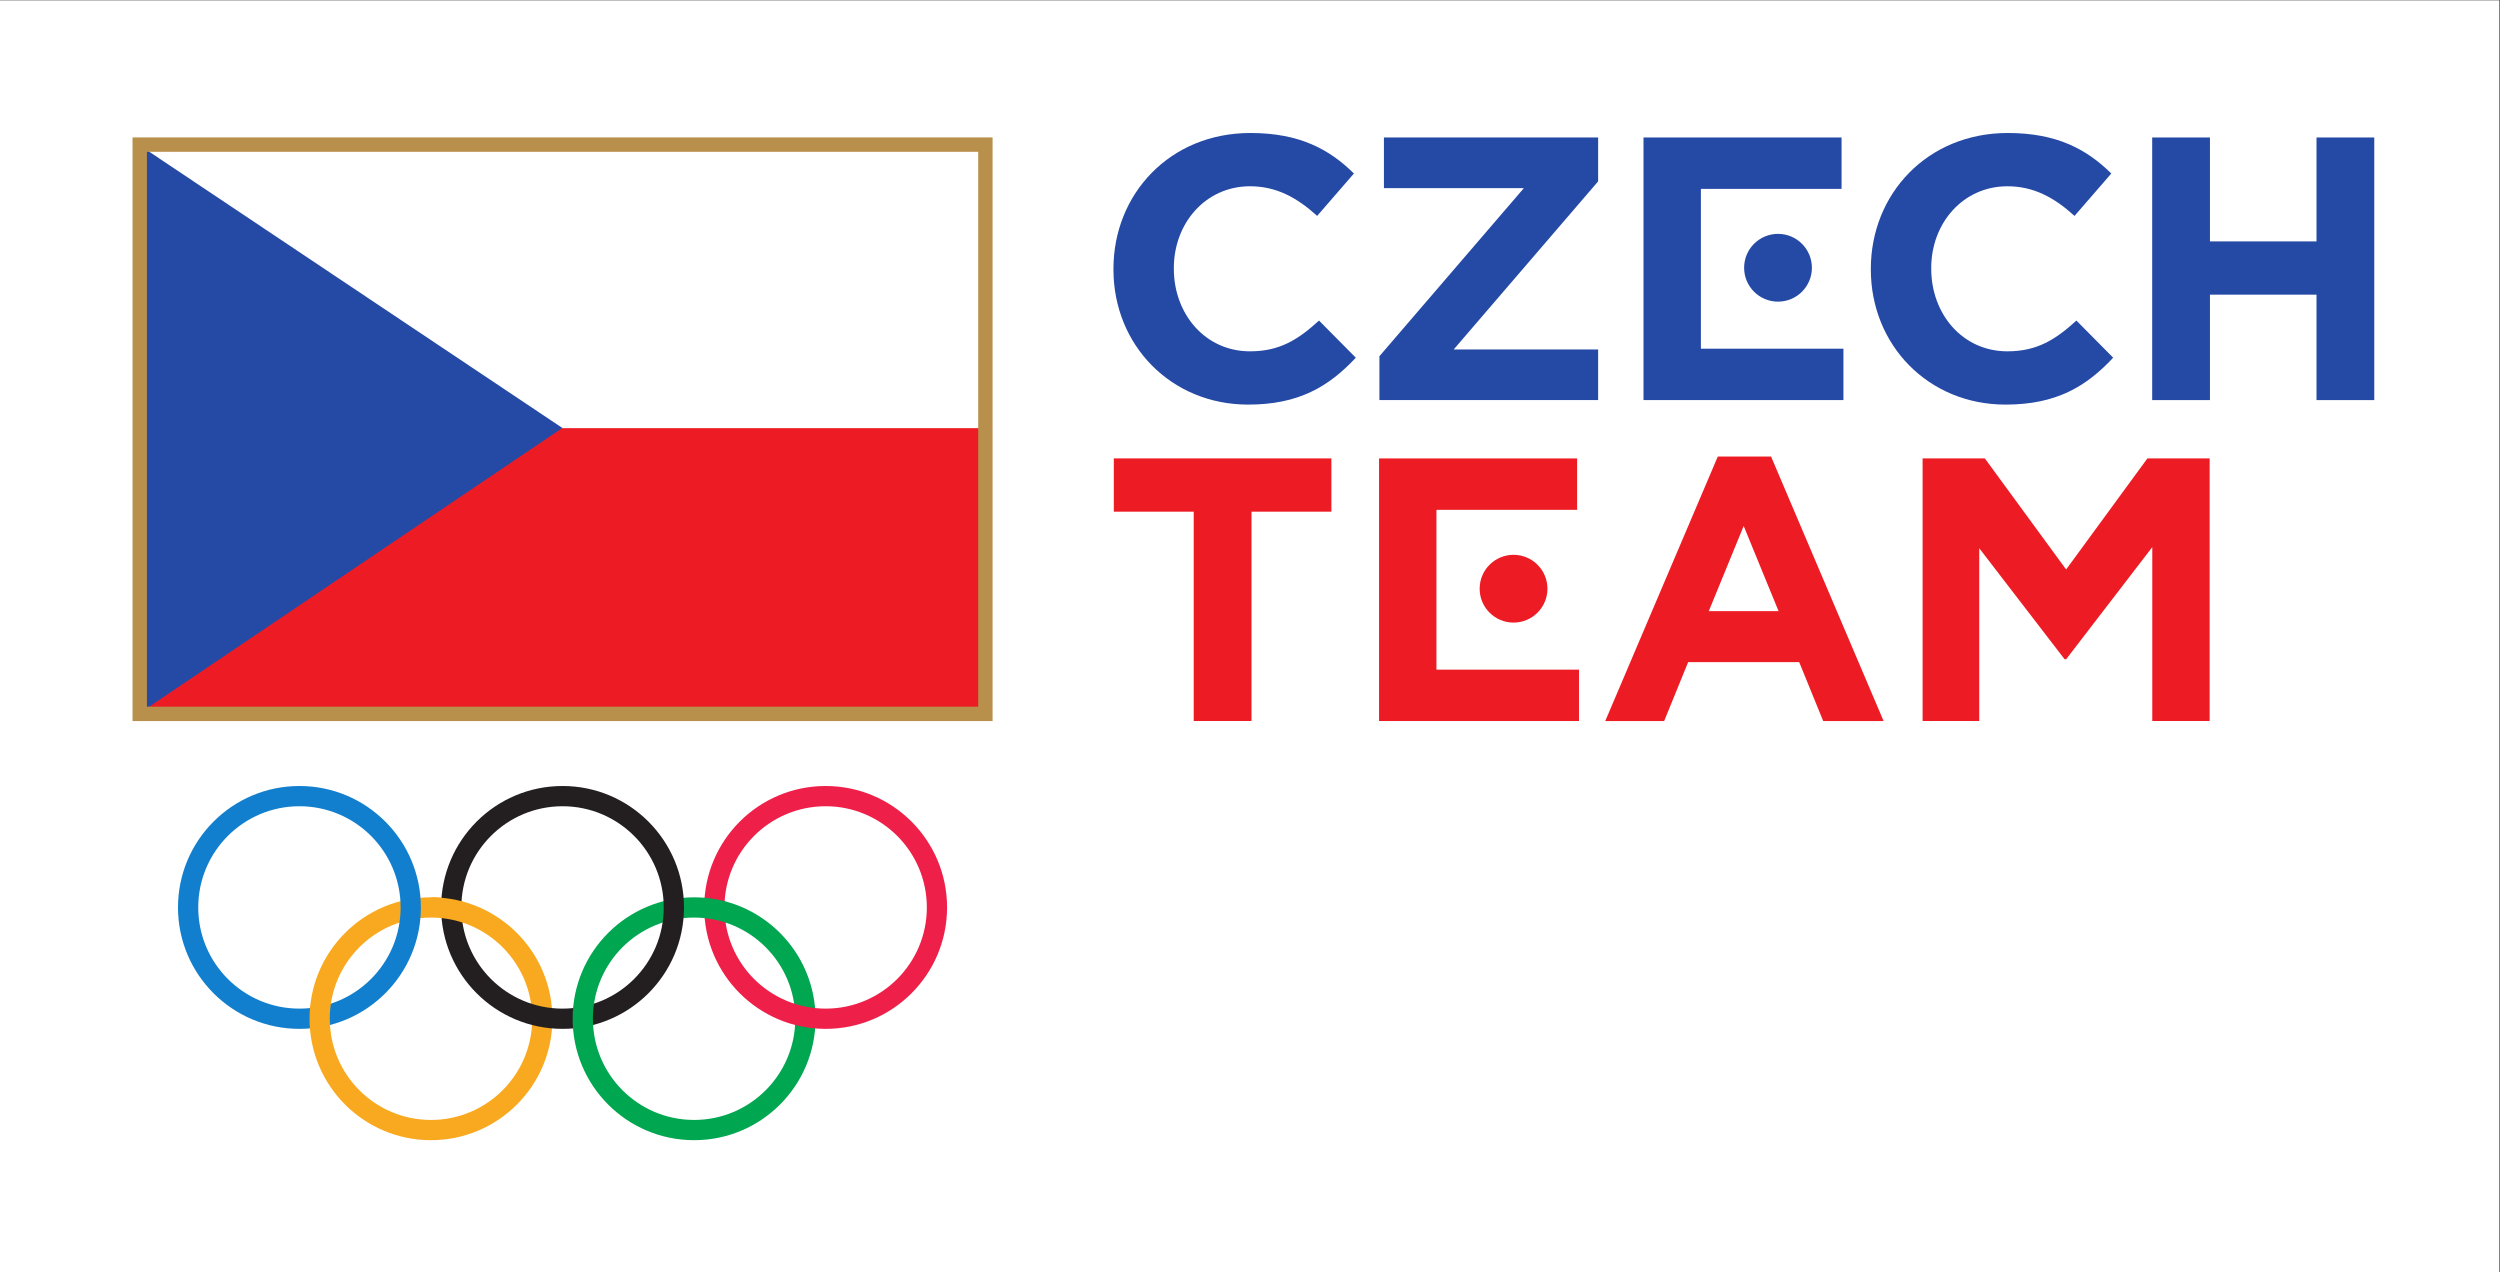 <?xml version="1.0" encoding="UTF-8" standalone="no"?>
<svg
   xmlns:dc="http://purl.org/dc/elements/1.1/"
   xmlns:cc="http://creativecommons.org/ns#"
   xmlns:rdf="http://www.w3.org/1999/02/22-rdf-syntax-ns#"
   xmlns:svg="http://www.w3.org/2000/svg"
   xmlns="http://www.w3.org/2000/svg"
   viewBox="0 0 229.377 116.736"
   height="116.736"
   width="229.377"
   xml:space="preserve"
   id="svg2"
   version="1.1"><rect x="0" y="0" width="229.377" height="116.736" fill="#333333" stroke="none"/><defs
     id="defs6"><clipPath
       id="clipPath22"
       clipPathUnits="userSpaceOnUse"><path
         id="path20"
         d="M 0,87.552 H 172.033 V 0 H 0 Z" /></clipPath></defs><g
     transform="matrix(1.333,0,0,-1.333,0,116.736)"
     id="g10"><path
       id="path12"
       style="fill:#ffffff;fill-opacity:1;fill-rule:nonzero;stroke:none"
       d="M 0,0 H 172.033 V 87.552 H 0 Z" /><path
       id="path14"
       style="fill:#ffffff;fill-opacity:1;fill-rule:nonzero;stroke:none"
       d="M 9.617,38.438 H 67.825 V 77.62 H 9.617 Z" /><g
       id="g16"><g
         clip-path="url(#clipPath22)"
         id="g18"><g
           transform="translate(76.639,69.021)"
           id="g24"><path
             id="path26"
             style="fill:#254aa5;fill-opacity:1;fill-rule:nonzero;stroke:none"
             d="m 0,0 v 0.052 c 0,5.138 3.873,9.347 9.425,9.347 3.409,0 5.448,-1.136 7.127,-2.788 L 14.021,3.692 c -1.394,1.266 -2.814,2.04 -4.622,2.04 -3.047,0 -5.242,-2.53 -5.242,-5.628 V 0.052 c 0,-3.099 2.144,-5.681 5.242,-5.681 2.066,0 3.331,0.826 4.751,2.117 l 2.531,-2.556 C 14.822,-8.056 12.756,-9.296 9.27,-9.296 3.951,-9.296 0,-5.19 0,0" /></g><g
           transform="translate(94.946,63.057)"
           id="g28"><path
             id="path30"
             style="fill:#254aa5;fill-opacity:1;fill-rule:nonzero;stroke:none"
             d="M 0,0 9.942,11.568 H 0.31 v 3.486 H 15.054 V 12.033 L 5.113,0.465 h 9.941 V -3.021 L 0,-3.021 Z" /></g><g
           transform="translate(117.073,74.573)"
           id="g32"><path
             id="path34"
             style="fill:#254aa5;fill-opacity:1;fill-rule:nonzero;stroke:none"
             d="M 0,0 H 9.682 V 3.538 H -3.95 V -14.537 H 9.811 V -11 H 0 Z" /></g><g
           transform="translate(122.381,66.811)"
           id="g36"><path
             id="path38"
             style="fill:#254aa5;fill-opacity:1;fill-rule:nonzero;stroke:none"
             d="M 0,0 C 1.288,0 2.333,1.044 2.333,2.333 2.333,3.621 1.288,4.666 0,4.666 -1.288,4.666 -2.333,3.621 -2.333,2.333 -2.333,1.044 -1.288,0 0,0" /></g><g
           transform="translate(128.77,69.021)"
           id="g40"><path
             id="path42"
             style="fill:#254aa5;fill-opacity:1;fill-rule:nonzero;stroke:none"
             d="m 0,0 v 0.052 c 0,5.138 3.873,9.347 9.425,9.347 3.408,0 5.448,-1.136 7.126,-2.788 l -2.53,-2.919 c -1.394,1.266 -2.815,2.04 -4.622,2.04 -3.047,0 -5.242,-2.53 -5.242,-5.628 V 0.052 c 0,-3.099 2.143,-5.681 5.242,-5.681 2.066,0 3.331,0.826 4.751,2.117 l 2.531,-2.556 C 14.822,-8.056 12.756,-9.296 9.27,-9.296 3.95,-9.296 0,-5.19 0,0" /></g><g
           transform="translate(148.136,78.111)"
           id="g44"><path
             id="path46"
             style="fill:#254aa5;fill-opacity:1;fill-rule:nonzero;stroke:none"
             d="M 0,0 H 3.976 V -7.153 H 11.31 V 0 h 3.976 V -18.076 H 11.31 v 7.257 H 3.976 v -7.257 H 0 Z" /></g><g
           transform="translate(82.164,52.355)"
           id="g48"><path
             id="path50"
             style="fill:#ed1c24;fill-opacity:1;fill-rule:nonzero;stroke:none"
             d="M 0,0 H -5.5 V 3.667 H 9.476 V 0 H 3.977 V -14.408 H 0 Z" /></g><g
           transform="translate(98.871,52.482)"
           id="g52"><path
             id="path54"
             style="fill:#ed1c24;fill-opacity:1;fill-rule:nonzero;stroke:none"
             d="M 0,0 H 9.682 V 3.538 H -3.95 V -14.537 H 9.812 V -11 H 0 Z" /></g><g
           transform="translate(104.178,44.72)"
           id="g56"><path
             id="path58"
             style="fill:#ed1c24;fill-opacity:1;fill-rule:nonzero;stroke:none"
             d="M 0,0 C 1.288,0 2.333,1.044 2.333,2.333 2.333,3.622 1.288,4.666 0,4.666 -1.288,4.666 -2.333,3.622 -2.333,2.333 -2.333,1.044 -1.288,0 0,0" /></g><g
           transform="translate(122.419,45.51)"
           id="g60"><path
             id="path62"
             style="fill:#ed1c24;fill-opacity:1;fill-rule:nonzero;stroke:none"
             d="M 0,0 -2.401,5.862 -4.803,0 Z m -4.183,10.639 h 3.667 L 7.23,-7.566 H 3.073 L 1.42,-3.511 h -7.643 l -1.652,-4.055 h -4.055 z" /></g><g
           transform="translate(132.333,37.945)"
           id="g64"><path
             id="path66"
             style="fill:#ed1c24;fill-opacity:1;fill-rule:nonzero;stroke:none"
             d="M 0,0 H 3.899 V 11.893 L 9.776,4.25 h 0.103 l 5.93,7.72 V 0 h 3.95 V 18.075 H 15.472 L 9.879,10.432 4.286,18.075 H 0 Z" /></g><path
           id="path68"
           style="fill:#ed1c24;fill-opacity:1;fill-rule:nonzero;stroke:none"
           d="M 9.85,38.689 H 67.566 V 58.104 H 9.85 Z" /><g
           transform="translate(9.911,38.689)"
           id="g70"><path
             id="path72"
             style="fill:#254aa5;fill-opacity:1;fill-rule:nonzero;stroke:none"
             d="M 0,0 28.8,19.426 0,38.682 Z" /></g><path
           id="path74"
           style="fill:#b8904b;fill-opacity:1;fill-rule:nonzero;stroke:none"
           d="M 10.112,38.933 H 67.33 V 77.125 H 10.112 Z M 68.32,37.943 H 9.122 V 78.116 H 68.32 Z" /><g
           transform="translate(29.665,24.418)"
           id="g76"><path
             id="path78"
             style="fill:#f9a91f;fill-opacity:1;fill-rule:nonzero;stroke:none"
             d="m 0,0 c -3.847,0 -6.965,-3.119 -6.965,-6.965 0,-3.847 3.118,-6.965 6.965,-6.965 3.847,0 6.966,3.118 6.966,6.965 C 6.966,-3.119 3.847,0 0,0 m 8.358,-6.965 c 0,-4.617 -3.742,-8.358 -8.358,-8.358 -4.615,0 -8.359,3.741 -8.359,8.358 0,4.616 3.744,8.358 8.359,8.358 4.616,0 8.358,-3.742 8.358,-8.358" /></g><g
           transform="translate(47.775,24.418)"
           id="g80"><path
             id="path82"
             style="fill:#00a650;fill-opacity:1;fill-rule:nonzero;stroke:none"
             d="m 0,0 c -3.847,0 -6.965,-3.119 -6.965,-6.965 0,-3.847 3.118,-6.965 6.965,-6.965 3.846,0 6.964,3.118 6.964,6.965 C 6.964,-3.119 3.846,0 0,0 m 8.358,-6.965 c 0,-4.617 -3.742,-8.358 -8.358,-8.358 -4.617,0 -8.359,3.741 -8.359,8.358 0,4.616 3.742,8.358 8.359,8.358 4.616,0 8.358,-3.742 8.358,-8.358" /></g><g
           transform="translate(20.61,32.08)"
           id="g84"><path
             id="path86"
             style="fill:#117fcd;fill-opacity:1;fill-rule:nonzero;stroke:none"
             d="m 0,0 c -3.847,0 -6.965,-3.119 -6.965,-6.966 0,-3.847 3.118,-6.964 6.965,-6.964 3.847,0 6.965,3.117 6.965,6.964 C 6.965,-3.119 3.847,0 0,0 m 8.358,-6.966 c 0,-4.615 -3.742,-8.357 -8.358,-8.357 -4.616,0 -8.359,3.742 -8.359,8.357 0,4.617 3.743,8.359 8.359,8.359 4.616,0 8.358,-3.742 8.358,-8.359" /></g><g
           transform="translate(38.72,32.08)"
           id="g88"><path
             id="path90"
             style="fill:#231f20;fill-opacity:1;fill-rule:nonzero;stroke:none"
             d="m 0,0 c -3.847,0 -6.965,-3.119 -6.965,-6.966 0,-3.847 3.118,-6.964 6.965,-6.964 3.847,0 6.965,3.117 6.965,6.964 C 6.965,-3.119 3.847,0 0,0 m 8.359,-6.966 c 0,-4.615 -3.743,-8.357 -8.359,-8.357 -4.616,0 -8.358,3.742 -8.358,8.357 0,4.617 3.742,8.359 8.358,8.359 4.616,0 8.359,-3.742 8.359,-8.359" /></g><g
           transform="translate(56.829,32.08)"
           id="g92"><path
             id="path94"
             style="fill:#ee2049;fill-opacity:1;fill-rule:nonzero;stroke:none"
             d="m 0,0 c -3.846,0 -6.965,-3.119 -6.965,-6.966 0,-3.847 3.119,-6.964 6.965,-6.964 3.847,0 6.965,3.117 6.965,6.964 C 6.965,-3.119 3.847,0 0,0 m 8.358,-6.966 c 0,-4.615 -3.741,-8.357 -8.358,-8.357 -4.616,0 -8.358,3.742 -8.358,8.357 0,4.617 3.742,8.359 8.358,8.359 4.617,0 8.358,-3.742 8.358,-8.359" /></g><g
           transform="translate(21.339,16.703)"
           id="g96"><path
             id="path98"
             style="fill:#f9a91f;fill-opacity:1;fill-rule:nonzero;stroke:none"
             d="m 0,0 c -0.023,0.247 -0.034,0.496 -0.034,0.75 0,0.28 0.014,0.558 0.042,0.832 L 1.45,1.877 C 1.391,1.51 1.359,1.133 1.359,0.75 1.359,0.582 1.366,0.416 1.377,0.252 L 0,0" /></g><g
           transform="translate(49.984,24.06)"
           id="g100"><path
             id="path102"
             style="fill:#00a650;fill-opacity:1;fill-rule:nonzero;stroke:none"
             d="m 0,0 c -0.486,0.162 -0.996,0.272 -1.524,0.324 l -0.094,0.737 0.092,0.663 c 0.5,-0.042 0.988,-0.126 1.46,-0.25 z m -10.54,-7.303 c -0.02,0.23 -0.028,0.461 -0.028,0.696 -0.001,0.265 0.011,0.528 0.036,0.786 l 1.441,0.307 c -0.056,-0.357 -0.085,-0.721 -0.085,-1.093 0,-0.154 0.005,-0.307 0.015,-0.458 l -0.629,-0.326 -0.75,0.088" /></g><g
           transform="translate(31.921,24.045)"
           id="g104"><path
             id="path106"
             style="fill:#f9a91f;fill-opacity:1;fill-rule:nonzero;stroke:none"
             d="m 0,0 c -0.518,0.177 -1.063,0.295 -1.629,0.346 l -0.628,1.421 c 0.196,0 0.391,-0.008 0.584,-0.021 0.556,-0.039 1.096,-0.131 1.617,-0.272 L 0,0" /></g></g></g></g></svg>